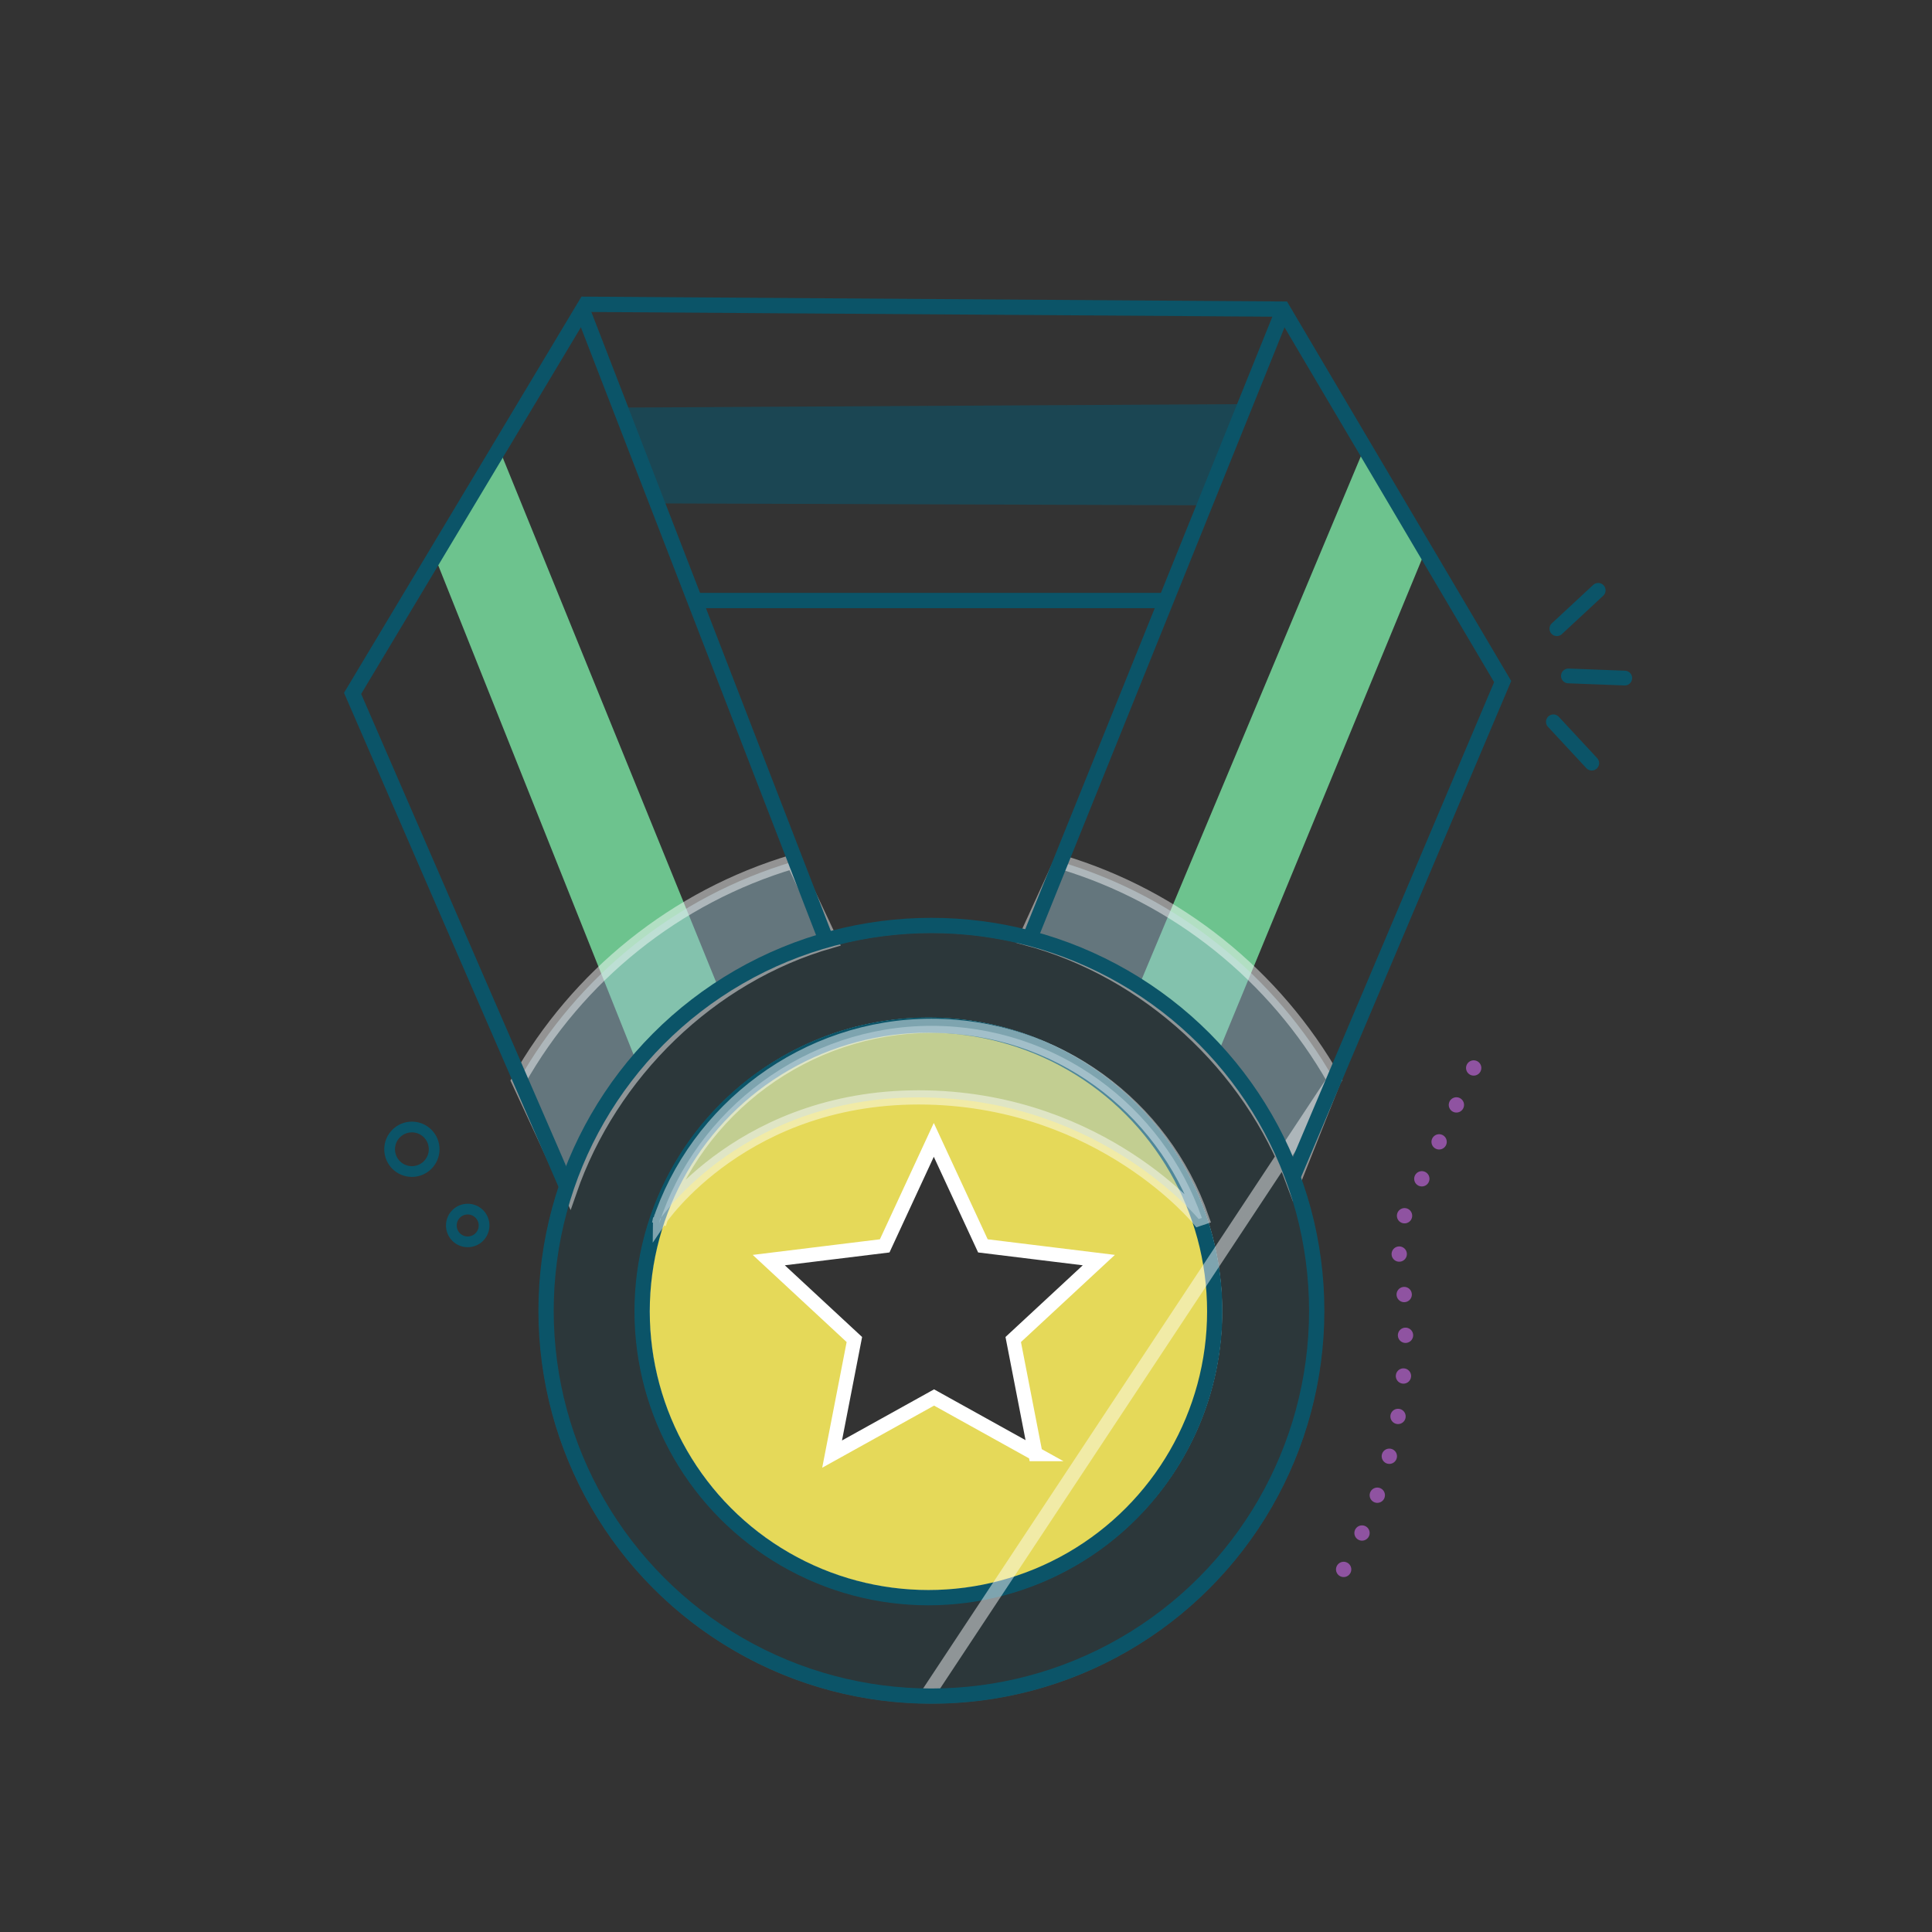 <svg xmlns="http://www.w3.org/2000/svg" viewBox="0 0 72 72"><rect x="0" y="0" width="72" height="72" fill="#333333" stroke="none"/><defs><style>      .cls-1, .cls-2, .cls-3, .cls-4, .cls-5 {        fill: none;      }      .cls-2, .cls-3, .cls-4, .cls-6, .cls-5, .cls-7, .cls-8 {        stroke-miterlimit: 10;      }      .cls-2, .cls-3, .cls-5 {        stroke: #0b5468;      }      .cls-2, .cls-4 {        stroke-width: .57px;      }      .cls-3 {        stroke-width: .4px;      }      .cls-4 {        stroke: #8f53a1;        stroke-dasharray: 0 1.52;      }      .cls-4, .cls-5 {        stroke-linecap: round;      }      .cls-6 {        fill: #e5d959;      }      .cls-6, .cls-7, .cls-8 {        stroke: #fff;        stroke-width: .53px;      }      .cls-9 {        isolation: isolate;      }      .cls-10 {        opacity: .6;      }      .cls-10, .cls-7 {        fill: #0d5469;      }      .cls-5 {        stroke-width: .55px;      }      .cls-11 {        fill: #6dc38e;      }      .cls-7 {        opacity: .15;      }      .cls-8 {        fill: #9cc2d1;        mix-blend-mode: multiply;        opacity: .47;      }    </style></defs><g class="cls-9"><g id="Layer_1" data-name="Layer 1"><g><path class="cls-7" d="M34.71,63.22c-7.93,0-14.36-6.43-14.36-14.36s6.43-14.36,14.36-14.36,14.36,6.43,14.36,14.36-6.43,14.36-14.36,14.36ZM45.27,48.87c0-5.89-4.78-10.67-10.67-10.67s-10.67,4.78-10.67,10.67,4.78,10.67,10.67,10.67,10.67-4.78,10.67-10.67Z"></path><path class="cls-6" d="M34.61,38.19c-5.89,0-10.67,4.78-10.67,10.67s4.78,10.67,10.67,10.67,10.67-4.78,10.67-10.67-4.78-10.67-10.67-10.67ZM38.61,54.19l-3.8-2.11-3.8,2.11.83-4.27-3.19-2.96,4.32-.53,1.83-3.95,1.83,3.95,4.32.53-3.19,2.96.83,4.27Z"></path><polygon class="cls-10" points="23.02 15.19 46.42 15.06 44.87 18.83 24.5 18.76 23.02 15.19"></polygon><polygon class="cls-11" points="16.3 20.99 23.65 39.4 26.76 36.78 18.62 16.77 16.3 20.99"></polygon><polygon class="cls-11" points="50.75 16.92 42.45 36.73 45.37 39.3 53.01 20.79 50.75 16.92"></polygon><circle class="cls-2" cx="34.6" cy="48.87" r="10.67"></circle><path class="cls-4" d="M54.92,39.8l-2.92,6.24s1.71,6.24-2.11,12.77"></path><circle class="cls-3" cx="17.43" cy="45.67" r=".61"></circle><circle class="cls-3" cx="15.35" cy="42.83" r=".83"></circle><line class="cls-5" x1="58.45" y1="25.19" x2="60.55" y2="25.27"></line><line class="cls-5" x1="57.89" y1="26.9" x2="59.32" y2="28.44"></line><line class="cls-5" x1="58.02" y1="23.43" x2="59.56" y2="22"></line><path class="cls-8" d="M24.6,45.43s3.15-4.68,9.96-4.53c6.54.15,10.11,4.53,10.11,4.53l.12-.04c-1.45-4.17-5.41-7.16-10.08-7.16s-8.77,3.1-10.15,7.38l.04-.19Z"></path><path class="cls-8" d="M34.53,63.21,49.72,40.24c-2.2-3.87-5.84-6.82-10.19-8.12l-1.3,2.84c4.52,1.2,8.36,4.75,9.97,9.1l1.52-3.82ZM29.56,32.11c-4.38,1.3-8.04,4.27-10.24,8.17l1.91,4.11c1.52-4.4,5.22-8.03,9.73-9.32l-1.4-2.97Z"></path><polygon class="cls-1" points="34.66 42.39 36.49 46.34 40.81 46.86 37.63 49.83 38.46 54.1 34.66 51.98 30.85 54.1 31.69 49.83 28.5 46.86 32.82 46.34 34.66 42.39"></polygon><polyline class="cls-2" points="48.21 43.79 56 25.4 47.8 11.52 21.83 11.34 13.14 25.84 21.08 44.13"></polyline><line class="cls-2" x1="30.76" y1="34.96" x2="21.73" y2="11.62"></line><line class="cls-2" x1="26.01" y1="22.38" x2="43.36" y2="22.38"></line><line class="cls-2" x1="38.38" y1="34.96" x2="47.83" y2="11.54"></line><circle class="cls-2" cx="34.71" cy="48.85" r="14.36"></circle></g></g></g></svg>